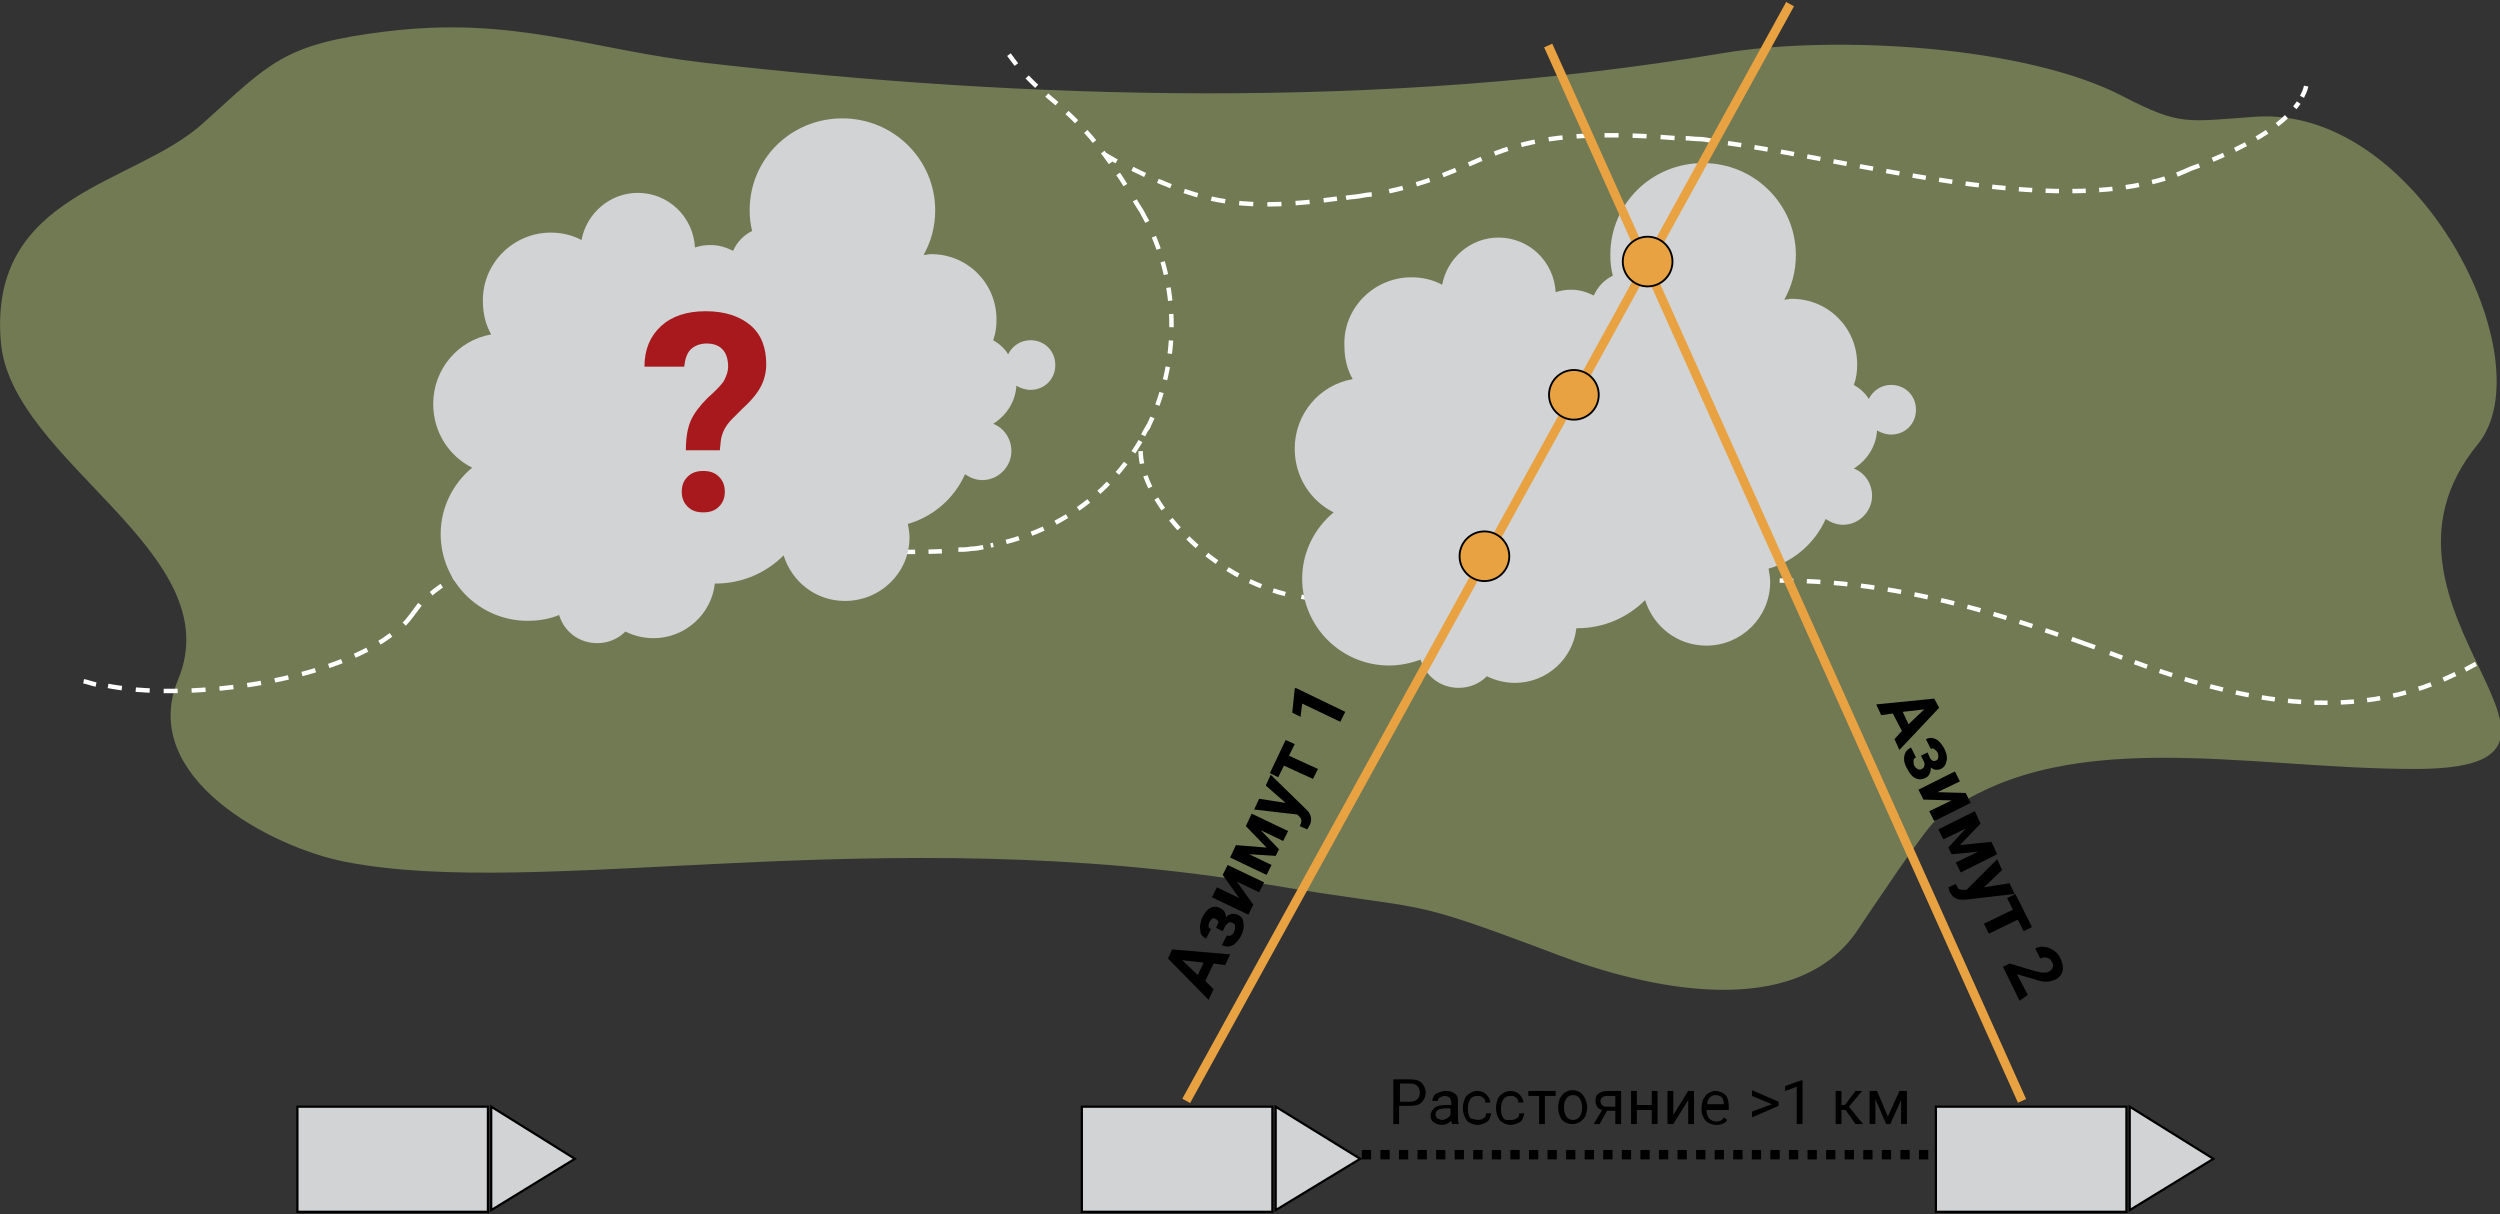 <?xml version="1.0" encoding="UTF-8"?> <svg xmlns="http://www.w3.org/2000/svg" width="560" height="272" viewBox="0 0 560 272" fill="none"><rect x="0" y="0" width="560" height="272" fill="#333333" stroke="none"/><g clip-path="url(#clip0_3897_16741)"><path d="M158.089 14.091C132.111 11.125 115.226 3.523 86.465 7.046C63.457 9.827 60.488 14.091 45.458 27.627C30.057 41.532 -2.6 43.201 0.183 76.576C2.41 103.46 51.767 123.67 39.891 152.224C30.799 174.288 61.044 189.862 77.188 193.014C121.349 201.729 196.869 183.373 284.451 198.206C321.561 204.51 312.84 200.246 348.652 213.781C368.506 221.383 402.277 229.17 416.194 208.218C418.791 204.325 431.409 185.413 433.45 183.929C461.283 161.68 502.661 172.248 540.885 172.248C590.799 172.248 524.928 136.278 554.987 99.567C570.388 80.84 541.813 23.733 505.259 26.143C489.673 27.256 488.374 28.183 475.756 21.693C454.046 10.198 410.998 7.787 386.134 11.867C308.944 24.845 229.527 22.25 158.089 14.091Z" fill="#727A54"></path><path d="M230.086 17.242C236.209 23.732 242.518 25.586 253.28 43.385" stroke="white" stroke-miterlimit="22.926" stroke-dasharray="2.99 2.99"></path><path d="M258.476 53.027C269.98 80.654 255.878 115.511 221.922 122.186" stroke="white" stroke-miterlimit="22.926" stroke-dasharray="2.97 2.97"></path><path d="M210.975 123.486C178.503 124.969 116.714 113.844 95.375 134.054" stroke="white" stroke-miterlimit="22.926" stroke-dasharray="2.99 2.99"></path><path d="M87.578 142.211C73.105 153.15 40.819 157.044 23.562 153.521" stroke="white" stroke-miterlimit="22.926" stroke-dasharray="3.13 3.13"></path><path d="M21.518 153.337C20.59 153.152 19.662 152.781 18.734 152.595M94.069 135.352C93.512 136.094 92.956 136.835 92.399 137.577C91.842 138.319 91.286 139.06 90.543 139.802M220.245 122.559C219.318 122.744 218.39 122.93 217.462 122.93C216.534 123.115 215.606 123.115 214.679 123.115M254.202 44.871C254.573 45.612 255.129 46.354 255.686 47.281C256.057 48.023 256.614 48.95 256.985 49.692M225.997 12.238C226.554 12.98 227.111 13.722 227.667 14.463" stroke="white" stroke-miterlimit="22.926"></path><path d="M255.508 101.051C255.508 112.176 271.094 129.79 289.835 133.498" stroke="white" stroke-miterlimit="22.926" stroke-dasharray="2.83 2.83"></path><path d="M300.406 134.609C323.972 137.02 323.229 140.913 351.619 135.536" stroke="white" stroke-miterlimit="22.926" stroke-dasharray="2.9 2.9"></path><path d="M362.383 133.497C400.05 126.822 425.471 129.789 462.211 142.582" stroke="white" stroke-miterlimit="22.926" stroke-dasharray="3.04 3.04"></path><path d="M472.602 146.289C492.456 153.706 522.515 164.645 550.534 150.739" stroke="white" stroke-miterlimit="22.926" stroke-dasharray="2.96 2.96"></path><path d="M552.206 149.997C552.948 149.627 553.876 149.07 554.618 148.7M464.068 143.137C464.996 143.508 465.738 143.693 466.666 144.064C467.593 144.435 468.336 144.62 469.263 144.991M353.292 135.35C354.22 135.164 354.962 134.979 355.89 134.794C356.818 134.608 357.746 134.423 358.674 134.237M291.503 133.681C292.431 133.867 293.173 133.867 294.101 134.052C295.029 134.052 295.956 134.237 296.699 134.237M257.361 95.301C256.805 96.042 256.434 96.784 256.062 97.526" stroke="white" stroke-miterlimit="22.926"></path><path d="M253.648 37.824C270.348 46.168 280.183 47.095 299.48 44.499" stroke="white" stroke-miterlimit="22.926" stroke-dasharray="3.16 3.16"></path><path d="M311.172 42.83C335.294 37.639 333.624 27.626 375.744 30.964" stroke="white" stroke-miterlimit="22.926" stroke-dasharray="3.14 3.14"></path><path d="M387.062 32.078C416.565 36.157 459.057 48.58 485.962 39.68" stroke="white" stroke-miterlimit="22.926" stroke-dasharray="3 3"></path><path d="M495.609 35.786C502.289 33.005 511.01 28.74 514.907 22.992" stroke="white" stroke-miterlimit="22.926" stroke-dasharray="2.75 2.75"></path><path d="M515.648 21.692C516.019 20.95 516.39 20.208 516.576 19.281M487.629 39.12C488.557 38.75 489.299 38.379 490.227 38.008C490.969 37.637 491.712 37.452 492.639 37.081M377.596 30.962C378.524 30.962 379.452 31.148 380.565 31.148C381.493 31.148 382.421 31.333 383.349 31.518M301.519 44.312C302.447 44.127 303.375 44.127 304.488 43.941C305.416 43.756 306.529 43.57 307.272 43.57M247.523 34.67C248.451 35.227 249.193 35.597 250.121 36.154" stroke="white" stroke-miterlimit="22.926"></path><path d="M123.388 52.102C125.8 52.102 128.212 52.659 130.253 53.771C131.366 47.838 136.562 43.203 142.871 43.203C149.736 43.203 155.303 48.58 155.674 55.44C156.787 55.069 157.901 54.884 159.199 54.884C161.055 54.884 162.725 55.44 164.209 56.182C165.137 54.142 166.622 52.659 168.477 51.732C168.106 50.248 167.92 48.765 167.92 47.096C167.92 35.601 177.198 26.516 188.702 26.516C200.207 26.516 209.484 35.786 209.484 47.096C209.484 50.805 208.557 54.142 206.887 57.109C207.443 57.109 208 56.923 208.557 56.923C216.721 56.923 223.215 63.413 223.215 71.571C223.215 73.24 223.03 74.723 222.473 76.206C223.772 76.948 225.071 78.06 225.813 79.358C226.741 77.504 228.596 76.206 230.823 76.206C233.977 76.206 236.39 78.617 236.39 81.769C236.39 84.921 233.977 87.331 230.823 87.331C229.71 87.331 228.596 86.96 227.669 86.404C227.483 89.927 225.442 93.079 222.473 94.933C224.885 95.86 226.555 98.27 226.555 101.051C226.555 104.574 223.586 107.541 220.061 107.541C218.576 107.541 217.278 106.985 216.164 106.243C213.752 111.62 209.113 115.699 203.361 117.368C203.547 118.295 203.732 119.407 203.732 120.334C203.732 128.307 197.238 134.611 189.259 134.611C182.765 134.611 177.384 130.347 175.528 124.413C171.632 128.307 166.25 130.717 160.313 130.717H160.127C159.385 137.578 153.447 142.955 146.396 142.955C144.17 142.955 141.943 142.398 140.087 141.471C138.417 143.14 136.191 144.067 133.779 144.067C129.696 144.067 126.356 141.471 125.243 137.763C123.017 138.69 120.604 139.061 118.192 139.061C107.43 139.061 98.709 130.347 98.709 119.593C98.709 113.659 101.492 108.283 105.76 104.76C100.565 102.164 97.039 96.787 97.039 90.483C97.039 82.696 102.606 76.206 110.028 74.908C108.729 72.683 108.172 70.088 108.172 67.492C107.987 59.148 114.852 52.102 123.388 52.102Z" fill="#D1D3D4"></path><path d="M316.179 62.114C318.591 62.114 321.003 62.67 323.044 63.783C324.157 57.85 329.353 53.215 335.662 53.215C342.527 53.215 348.094 58.591 348.465 65.452C349.578 65.081 350.692 64.895 351.99 64.895C353.846 64.895 355.516 65.452 357 66.193C357.928 64.154 359.413 62.67 361.268 61.743C360.897 60.26 360.711 58.777 360.711 57.108C360.711 45.612 369.989 36.527 381.493 36.527C392.998 36.527 402.275 45.798 402.275 57.108C402.275 60.816 401.348 64.154 399.678 67.12C400.234 67.12 400.791 66.935 401.348 66.935C409.512 66.935 416.006 73.424 416.006 81.583C416.006 83.251 415.821 84.735 415.264 86.218C416.563 86.96 417.862 88.072 418.604 89.37C419.532 87.516 421.387 86.218 423.614 86.218C426.768 86.218 429.181 88.628 429.181 91.78C429.181 94.932 426.768 97.343 423.614 97.343C422.501 97.343 421.387 96.972 420.46 96.416C420.274 99.938 418.233 103.09 415.264 104.945C417.676 105.872 419.346 108.282 419.346 111.063C419.346 114.586 416.377 117.553 412.852 117.553C411.368 117.553 410.069 116.996 408.955 116.255C406.543 121.632 401.904 125.711 396.152 127.379C396.338 128.306 396.523 129.419 396.523 130.346C396.523 138.319 390.029 144.623 382.236 144.623C375.741 144.623 370.36 140.358 368.505 134.425C364.608 138.319 359.227 140.729 353.289 140.729H353.104C352.362 147.589 346.424 152.966 339.373 152.966C337.146 152.966 334.92 152.41 333.064 151.483C331.394 153.152 329.167 154.079 326.755 154.079C322.673 154.079 319.333 151.483 318.22 147.775C315.993 148.516 313.766 149.073 311.169 149.073C300.407 149.073 291.686 140.358 291.686 129.604C291.686 123.671 294.469 118.294 298.737 114.771C293.541 112.176 290.016 106.799 290.016 100.495C290.016 92.707 295.582 86.218 303.004 84.92C301.705 82.695 301.149 80.099 301.149 77.504C300.778 69.16 307.643 62.114 316.179 62.114Z" fill="#D1D3D4"></path><path d="M109.294 247.895H66.617V271.442H109.294V247.895Z" fill="#D1D3D4"></path><path d="M109.294 247.895H66.617V271.442H109.294V247.895Z" stroke="black" stroke-width="0.5" stroke-miterlimit="22.926"></path><path d="M128.772 259.576L110.031 271.071V247.895L128.772 259.576Z" fill="#D1D3D4"></path><path d="M128.772 259.576L110.031 271.071V247.895L128.772 259.576Z" stroke="black" stroke-width="0.5" stroke-miterlimit="22.926"></path><path d="M285.013 247.895H242.336V271.442H285.013V247.895Z" fill="#D1D3D4"></path><path d="M285.013 247.895H242.336V271.442H285.013V247.895Z" stroke="black" stroke-width="0.5" stroke-miterlimit="22.926"></path><path d="M304.676 259.576L285.75 271.071V247.895L304.676 259.576Z" fill="#D1D3D4"></path><path d="M304.676 259.576L285.75 271.071V247.895L304.676 259.576Z" stroke="black" stroke-width="0.5" stroke-miterlimit="22.926"></path><path d="M476.318 247.895H433.641V271.442H476.318V247.895Z" fill="#D1D3D4"></path><path d="M476.318 247.895H433.641V271.442H476.318V247.895Z" stroke="black" stroke-width="0.5" stroke-miterlimit="22.926"></path><path d="M495.796 259.576L477.055 271.071V247.895L495.796 259.576Z" fill="#D1D3D4"></path><path d="M495.796 259.576L477.055 271.071V247.895L495.796 259.576Z" stroke="black" stroke-width="0.5" stroke-miterlimit="22.926"></path><path d="M305.047 258.648H433.45" stroke="black" stroke-width="2.11" stroke-miterlimit="22.926" stroke-dasharray="2.08 2.08"></path><path d="M452.934 246.597L346.798 10.196M265.711 246.597L400.979 0.926" stroke="#E8A241" stroke-width="2" stroke-miterlimit="22.926"></path><path d="M332.512 119.035C335.666 119.035 338.079 121.446 338.079 124.598C338.079 127.75 335.666 130.16 332.512 130.16C329.358 130.16 326.945 127.75 326.945 124.598C326.945 121.446 329.358 119.035 332.512 119.035Z" fill="#E8A241"></path><path d="M332.512 130.16C335.586 130.16 338.079 127.67 338.079 124.598C338.079 121.526 335.586 119.035 332.512 119.035C329.438 119.035 326.945 121.526 326.945 124.598C326.945 127.67 329.438 130.16 332.512 130.16Z" stroke="black" stroke-width="0.422" stroke-miterlimit="22.926"></path><path d="M352.551 82.879C355.705 82.879 358.118 85.289 358.118 88.441C358.118 91.408 355.705 94.004 352.551 94.004C349.397 94.004 346.984 91.593 346.984 88.441C346.984 85.289 349.397 82.879 352.551 82.879Z" fill="#E8A241"></path><path d="M352.551 94.004C355.625 94.004 358.118 91.513 358.118 88.441C358.118 85.369 355.625 82.879 352.551 82.879C349.477 82.879 346.984 85.369 346.984 88.441C346.984 91.513 349.477 94.004 352.551 94.004Z" stroke="black" stroke-width="0.422" stroke-miterlimit="22.926"></path><path d="M369.067 53.211C372.221 53.211 374.633 55.621 374.633 58.773C374.633 61.74 372.221 64.336 369.067 64.336C365.912 64.336 363.5 61.925 363.5 58.773C363.5 55.621 365.912 53.211 369.067 53.211Z" fill="#E8A241"></path><path d="M369.067 64.152C372.141 64.152 374.633 61.662 374.633 58.59C374.633 55.518 372.141 53.027 369.067 53.027C365.992 53.027 363.5 55.518 363.5 58.59C363.5 61.662 365.992 64.152 369.067 64.152Z" stroke="black" stroke-width="0.422" stroke-miterlimit="22.926"></path><path d="M301.341 159.455L300.228 161.68L291.692 157.601L291.321 160.568L289.466 159.64L290.022 154.264L290.208 154.078L301.341 159.455ZM290.022 166.686L288.724 169.282L295.218 172.249L294.105 174.473L287.61 171.507L286.311 174.103L284.456 173.176L287.981 165.759L290.022 166.686ZM287.981 179.85L282.044 178.923L280.93 181.334L290.579 182.446L291.136 183.002C291.321 183.188 291.507 183.559 291.507 183.744C291.507 183.93 291.507 184.3 291.321 184.671L291.136 185.042L292.806 185.784C292.991 185.413 293.177 185.227 293.362 184.857C293.919 183.744 293.734 182.632 292.991 181.705L292.62 181.334L284.641 173.546L283.528 175.957L287.981 179.85ZM283.714 189.863L279.075 185.042L280.374 182.261L288.538 186.154L287.425 188.379L282.415 185.969L286.497 190.234L285.755 191.717L279.817 191.346L284.827 193.756L283.714 195.981L275.549 192.088L276.848 189.306L283.714 189.863ZM273.879 195.981L277.59 201.173L272.58 198.763L271.467 200.987L279.631 204.881L280.745 202.656L277.034 197.465L282.044 199.875L283.157 197.65L274.993 193.756L273.879 195.981ZM272.209 205.808C271.838 205.623 271.653 205.623 271.467 205.808C271.282 205.994 271.096 206.179 270.91 206.55C270.725 206.921 270.725 207.291 270.725 207.477C270.725 207.848 270.91 208.033 271.282 208.033L270.168 210.258C269.426 209.887 268.869 209.331 268.869 208.404C268.684 207.477 268.869 206.735 269.241 205.623C269.797 204.51 270.354 203.769 271.096 203.398C271.838 203.027 272.58 203.027 273.323 203.398C273.694 203.583 273.879 203.769 274.25 204.139C274.436 204.51 274.622 204.881 274.622 205.437C275.364 204.696 276.292 204.51 277.219 204.881C277.961 205.252 278.518 205.808 278.518 206.735C278.704 207.662 278.518 208.589 277.962 209.702C277.405 210.629 276.848 211.371 276.106 211.741C275.364 212.112 274.622 212.112 273.694 211.741L274.807 209.516C275.178 209.702 275.364 209.702 275.735 209.516C276.106 209.331 276.292 209.146 276.477 208.589C276.663 208.219 276.663 207.848 276.663 207.477C276.663 207.106 276.477 206.921 276.106 206.735C275.735 206.55 275.364 206.55 275.178 206.735C274.993 206.921 274.622 207.106 274.436 207.477L273.879 208.589L272.395 207.848L272.952 206.55C272.952 206.55 272.766 205.994 272.209 205.808ZM268.313 218.416L269.612 215.635L264.787 215.079L268.313 218.416ZM271.838 215.82L269.983 219.714L271.838 221.568L270.725 223.979L261.633 214.708L262.561 212.668L275.549 213.781L274.436 216.191L271.838 215.82Z" fill="black"></path><path d="M452.374 224.164L448.663 216.562L450.148 215.82L455.714 217.489C456.456 217.674 457.199 217.86 457.57 217.86C458.126 217.86 458.497 217.86 458.869 217.674C459.425 217.489 459.611 217.118 459.796 216.747C459.982 216.376 459.982 216.006 459.611 215.449C459.425 214.893 459.054 214.708 458.497 214.522C457.941 214.337 457.57 214.522 457.013 214.708L455.9 212.483C456.642 212.112 457.199 211.927 457.941 212.112C458.683 212.112 459.24 212.483 459.982 212.854C460.539 213.224 461.095 213.781 461.466 214.522C462.023 215.635 462.208 216.747 462.023 217.489C461.837 218.416 461.095 219.158 460.167 219.528C459.611 219.714 459.054 219.899 458.312 219.899C457.57 219.899 456.642 219.714 455.714 219.343L451.818 218.231L454.23 222.866L452.374 224.164ZM453.302 208.589L455.157 207.662L451.446 200.246L449.591 201.173L450.89 203.768L444.395 206.92L445.509 209.145L452.003 205.993L453.302 208.589ZM444.395 198.762L450.148 197.835L451.261 200.246L440.128 201.543H439.571C438.272 201.543 437.344 200.987 436.788 199.875C436.602 199.504 436.602 199.133 436.417 198.762L438.087 198.021L438.272 198.391C438.458 198.762 438.643 199.133 438.829 199.133C439.014 199.319 439.385 199.319 439.757 199.319H440.499L447.364 192.458L448.478 194.869L444.395 198.762ZM439.014 189.306L443.653 184.486L442.354 181.704L434.19 185.783L435.303 188.008L440.313 185.598L436.417 189.863L437.159 191.346L443.097 190.79L438.087 193.2L439.2 195.425L447.364 191.346L446.065 188.565L439.014 189.306ZM440.313 177.625L441.427 179.85L433.262 183.929L432.149 181.704L437.159 179.294L430.85 179.109L429.737 176.884L437.901 172.805L439.014 175.03L434.004 177.44L440.313 177.625ZM433.633 170.394C433.077 170.58 432.706 170.394 432.334 169.838L431.778 168.54L430.293 169.282L430.85 170.394C431.036 170.765 431.221 171.136 431.036 171.507C431.036 171.878 430.85 172.063 430.479 172.248C430.108 172.434 429.922 172.434 429.551 172.248C429.18 172.063 428.994 171.878 428.809 171.507C428.623 171.136 428.623 170.765 428.623 170.394C428.623 170.023 428.809 169.838 429.18 169.653L428.067 167.428C427.324 167.798 426.768 168.355 426.582 169.282C426.397 170.209 426.582 171.136 427.139 172.063C427.696 173.175 428.252 173.917 428.994 174.288C429.737 174.659 430.479 174.659 431.221 174.288C432.149 173.917 432.52 172.99 432.52 171.878C432.891 172.248 433.262 172.434 433.633 172.434C434.004 172.434 434.375 172.434 434.747 172.248C435.489 171.878 435.86 171.321 436.045 170.394C436.231 169.653 436.045 168.726 435.489 167.613C434.932 166.686 434.375 165.944 433.633 165.573C432.891 165.203 432.149 165.203 431.407 165.573L432.52 167.798C432.706 167.613 433.077 167.613 433.262 167.798C433.448 167.984 433.819 168.169 434.004 168.54C434.19 168.911 434.19 169.282 434.19 169.467C434.19 170.023 434.004 170.209 433.633 170.394ZM426.211 159.455L427.51 162.236L431.036 158.899L426.211 159.455ZM426.026 163.719L423.985 159.826L421.387 160.197L420.273 157.786L433.262 156.488L434.376 158.528L425.469 167.984L424.356 165.573L426.026 163.719Z" fill="black"></path><path d="M403.765 251.79H402.466V243.446L399.868 244.373V243.261L403.579 241.963H403.765V251.79ZM396.899 247.34L392.446 245.486V244.188L398.384 246.784V247.711L392.446 250.306V249.008L396.899 247.34ZM422.877 250.121L425.475 244.373H427.145V251.79H425.846V246.413L423.434 251.79H422.506L420.094 246.227V251.79H418.795V244.373H420.465L422.877 250.121ZM413.414 248.638H412.486V251.79H411.187V244.373H412.486V247.525H413.228L415.64 244.373H417.125L414.156 247.896L417.31 251.79H415.64L413.414 248.638ZM384.282 245.3C383.725 245.3 383.354 245.486 382.983 245.856C382.612 246.227 382.426 246.783 382.426 247.34H386.137V247.154C386.137 246.598 385.952 246.042 385.581 245.671C385.21 245.486 384.838 245.3 384.282 245.3ZM384.467 251.975C383.54 251.975 382.612 251.604 382.055 251.048C381.499 250.306 381.127 249.565 381.127 248.452V248.267C381.127 247.525 381.313 246.969 381.499 246.227C381.87 245.671 382.241 245.115 382.612 244.929C383.169 244.559 383.725 244.373 384.282 244.373C385.21 244.373 385.952 244.744 386.508 245.3C387.065 245.856 387.251 246.783 387.251 248.081V248.638H382.241C382.241 249.379 382.426 249.936 382.797 250.492C383.169 250.863 383.725 251.233 384.282 251.233C384.653 251.233 385.024 251.233 385.395 251.048C385.766 250.863 385.952 250.677 386.137 250.306L386.88 250.863C386.694 251.419 385.766 251.975 384.467 251.975ZM378.159 244.373H379.457V251.79H378.159V246.413L374.819 251.79H373.52V244.373H374.819V249.75L378.159 244.373ZM371.293 251.79H369.994V248.638H366.654V251.79H365.355V244.373H366.654V247.525H369.994V244.373H371.293V251.79ZM358.49 246.598C358.49 246.969 358.675 247.34 358.861 247.525C359.047 247.711 359.418 247.896 359.789 247.896H361.83V245.486H359.974C359.418 245.486 359.047 245.671 358.861 245.856C358.675 246.042 358.49 246.227 358.49 246.598ZM363.129 244.373V251.79H361.83V248.823H359.974L358.304 251.79H357.005L358.861 248.638C358.304 248.452 357.933 248.267 357.748 247.896C357.562 247.525 357.377 247.154 357.377 246.598C357.377 245.856 357.562 245.3 358.119 244.929C358.675 244.559 359.232 244.373 360.16 244.373H363.129ZM350.326 248.081C350.326 248.823 350.511 249.565 350.882 250.121C351.253 250.677 351.81 250.863 352.367 250.863C352.923 250.863 353.48 250.677 353.851 250.121C354.222 249.565 354.408 248.823 354.408 248.081C354.408 247.34 354.222 246.598 353.851 246.042C353.48 245.486 352.923 245.3 352.367 245.3C351.81 245.3 351.253 245.486 350.882 246.042C350.511 246.598 350.326 247.154 350.326 248.081ZM349.027 248.081C349.027 247.34 349.212 246.783 349.398 246.042C349.769 245.486 350.14 244.929 350.511 244.744C351.068 244.373 351.624 244.188 352.181 244.188C353.109 244.188 354.037 244.559 354.593 245.3C355.15 246.042 355.521 246.969 355.521 248.081C355.521 248.823 355.335 249.379 355.15 249.936C354.964 250.492 354.408 250.863 354.037 251.233C353.48 251.604 352.923 251.79 352.181 251.79C351.253 251.79 350.326 251.419 349.769 250.677C349.398 250.121 349.027 249.194 349.027 248.081ZM348.47 245.486H346.058V251.79H344.759V245.486H342.347V244.373H348.47V245.486ZM338.636 250.863C339.007 250.863 339.563 250.677 339.749 250.492C340.12 250.306 340.306 249.936 340.306 249.379H341.419C341.419 249.75 341.233 250.121 341.048 250.677C340.862 251.048 340.491 251.419 339.935 251.604C339.563 251.79 339.007 251.975 338.45 251.975C337.522 251.975 336.595 251.604 336.038 251.048C335.481 250.306 335.11 249.379 335.11 248.267V248.081C335.11 247.34 335.296 246.783 335.481 246.227C335.667 245.671 336.038 245.3 336.595 244.929C337.151 244.559 337.708 244.373 338.265 244.373C339.007 244.373 339.749 244.559 340.306 245.115C340.862 245.671 341.233 246.227 341.233 246.969H340.12C340.12 246.413 339.935 246.042 339.563 245.856C339.192 245.486 338.821 245.486 338.265 245.486C337.708 245.486 337.151 245.671 336.78 246.227C336.409 246.783 336.223 247.34 336.223 248.267V248.452C336.223 249.379 336.409 249.936 336.78 250.492C337.151 251.048 337.893 250.863 338.636 250.863ZM331.214 250.863C331.585 250.863 332.141 250.677 332.327 250.492C332.698 250.306 332.884 249.936 332.884 249.379H333.997C333.997 249.75 333.811 250.121 333.626 250.677C333.44 251.048 333.069 251.419 332.512 251.604C332.141 251.79 331.585 251.975 331.028 251.975C330.1 251.975 329.172 251.604 328.616 251.048C328.059 250.306 327.688 249.379 327.688 248.267V248.081C327.688 247.34 327.874 246.783 328.059 246.227C328.245 245.671 328.616 245.3 329.172 244.929C329.729 244.559 330.286 244.373 330.842 244.373C331.585 244.373 332.327 244.559 332.884 245.115C333.44 245.671 333.811 246.227 333.811 246.969H332.698C332.698 246.413 332.512 246.042 332.141 245.856C331.77 245.486 331.399 245.486 330.842 245.486C330.286 245.486 329.729 245.671 329.358 246.227C328.987 246.783 328.801 247.34 328.801 248.267V248.452C328.801 249.379 328.987 249.936 329.358 250.492C330.1 250.677 330.657 250.863 331.214 250.863ZM323.049 250.863C323.42 250.863 323.791 250.677 324.163 250.492C324.534 250.306 324.719 249.935 324.905 249.75V248.267H323.977C322.493 248.267 321.565 248.638 321.565 249.565C321.565 249.936 321.75 250.306 321.936 250.492C322.307 250.677 322.678 250.863 323.049 250.863ZM325.276 251.79C325.276 251.604 325.09 251.419 325.09 251.048C324.534 251.604 323.791 251.975 323.049 251.975C322.307 251.975 321.75 251.79 321.194 251.419C320.637 251.048 320.451 250.492 320.451 249.936C320.451 249.194 320.823 248.638 321.379 248.081C321.936 247.711 322.864 247.525 323.791 247.525H325.09V246.969C325.09 246.598 324.905 246.227 324.719 245.856C324.534 245.671 323.977 245.486 323.606 245.486C323.235 245.486 322.864 245.671 322.493 245.856C322.121 246.042 322.121 246.413 322.121 246.598H320.823C320.823 246.227 321.008 245.856 321.194 245.486C321.379 245.115 321.75 244.929 322.307 244.744C322.678 244.559 323.235 244.373 323.791 244.373C324.719 244.373 325.276 244.559 325.833 244.929C326.389 245.3 326.575 245.856 326.575 246.598V249.936C326.575 250.677 326.575 251.233 326.76 251.604V251.79H325.276ZM313.4 246.784H315.813C316.555 246.784 317.112 246.598 317.483 246.227C317.854 245.856 318.039 245.486 318.039 244.744C318.039 244.188 317.854 243.631 317.483 243.261C317.112 242.89 316.555 242.704 315.998 242.704H313.586V246.784H313.4ZM313.4 247.896V251.79H312.102V241.777H315.813C316.926 241.777 317.854 241.963 318.41 242.519C318.967 243.075 319.338 243.817 319.338 244.744C319.338 245.671 318.967 246.413 318.41 246.969C317.854 247.525 316.926 247.711 315.813 247.711H313.4V247.896Z" fill="black"></path><path d="M152.709 110.135C152.709 108.837 153.08 107.724 154.008 106.797C154.936 105.87 156.049 105.499 157.534 105.499C159.018 105.499 160.131 105.87 161.059 106.797C161.987 107.724 162.358 108.837 162.358 110.135C162.358 111.433 161.987 112.545 161.059 113.472C160.131 114.399 159.018 114.77 157.534 114.77C156.049 114.77 154.936 114.399 154.008 113.472C153.08 112.545 152.709 111.433 152.709 110.135ZM153.637 100.864C153.637 98.083 154.008 95.858 154.75 94.189C155.493 92.521 156.791 90.852 158.461 89.183C160.317 87.514 161.616 86.217 162.172 85.29C162.729 84.177 163.1 83.25 163.1 82.138C163.1 78.8 161.43 76.946 158.276 76.946C156.791 76.946 155.493 77.502 154.75 78.244C153.823 79.171 153.451 80.469 153.266 82.138H144.359C144.359 78.244 145.658 75.277 148.07 73.052C150.483 70.827 153.823 69.715 158.09 69.715C162.358 69.715 165.698 70.827 168.11 72.867C170.522 74.906 171.636 77.873 171.636 81.581C171.636 83.25 171.265 84.919 170.522 86.402C169.78 87.885 168.481 89.554 166.44 91.408L164.028 93.819C162.544 95.302 161.616 96.971 161.43 99.01L161.245 100.864H153.637Z" fill="#A8191D"></path></g><defs><clipPath id="clip0_3897_16741"><rect width="560" height="272" fill="white"></rect></clipPath></defs></svg> 
